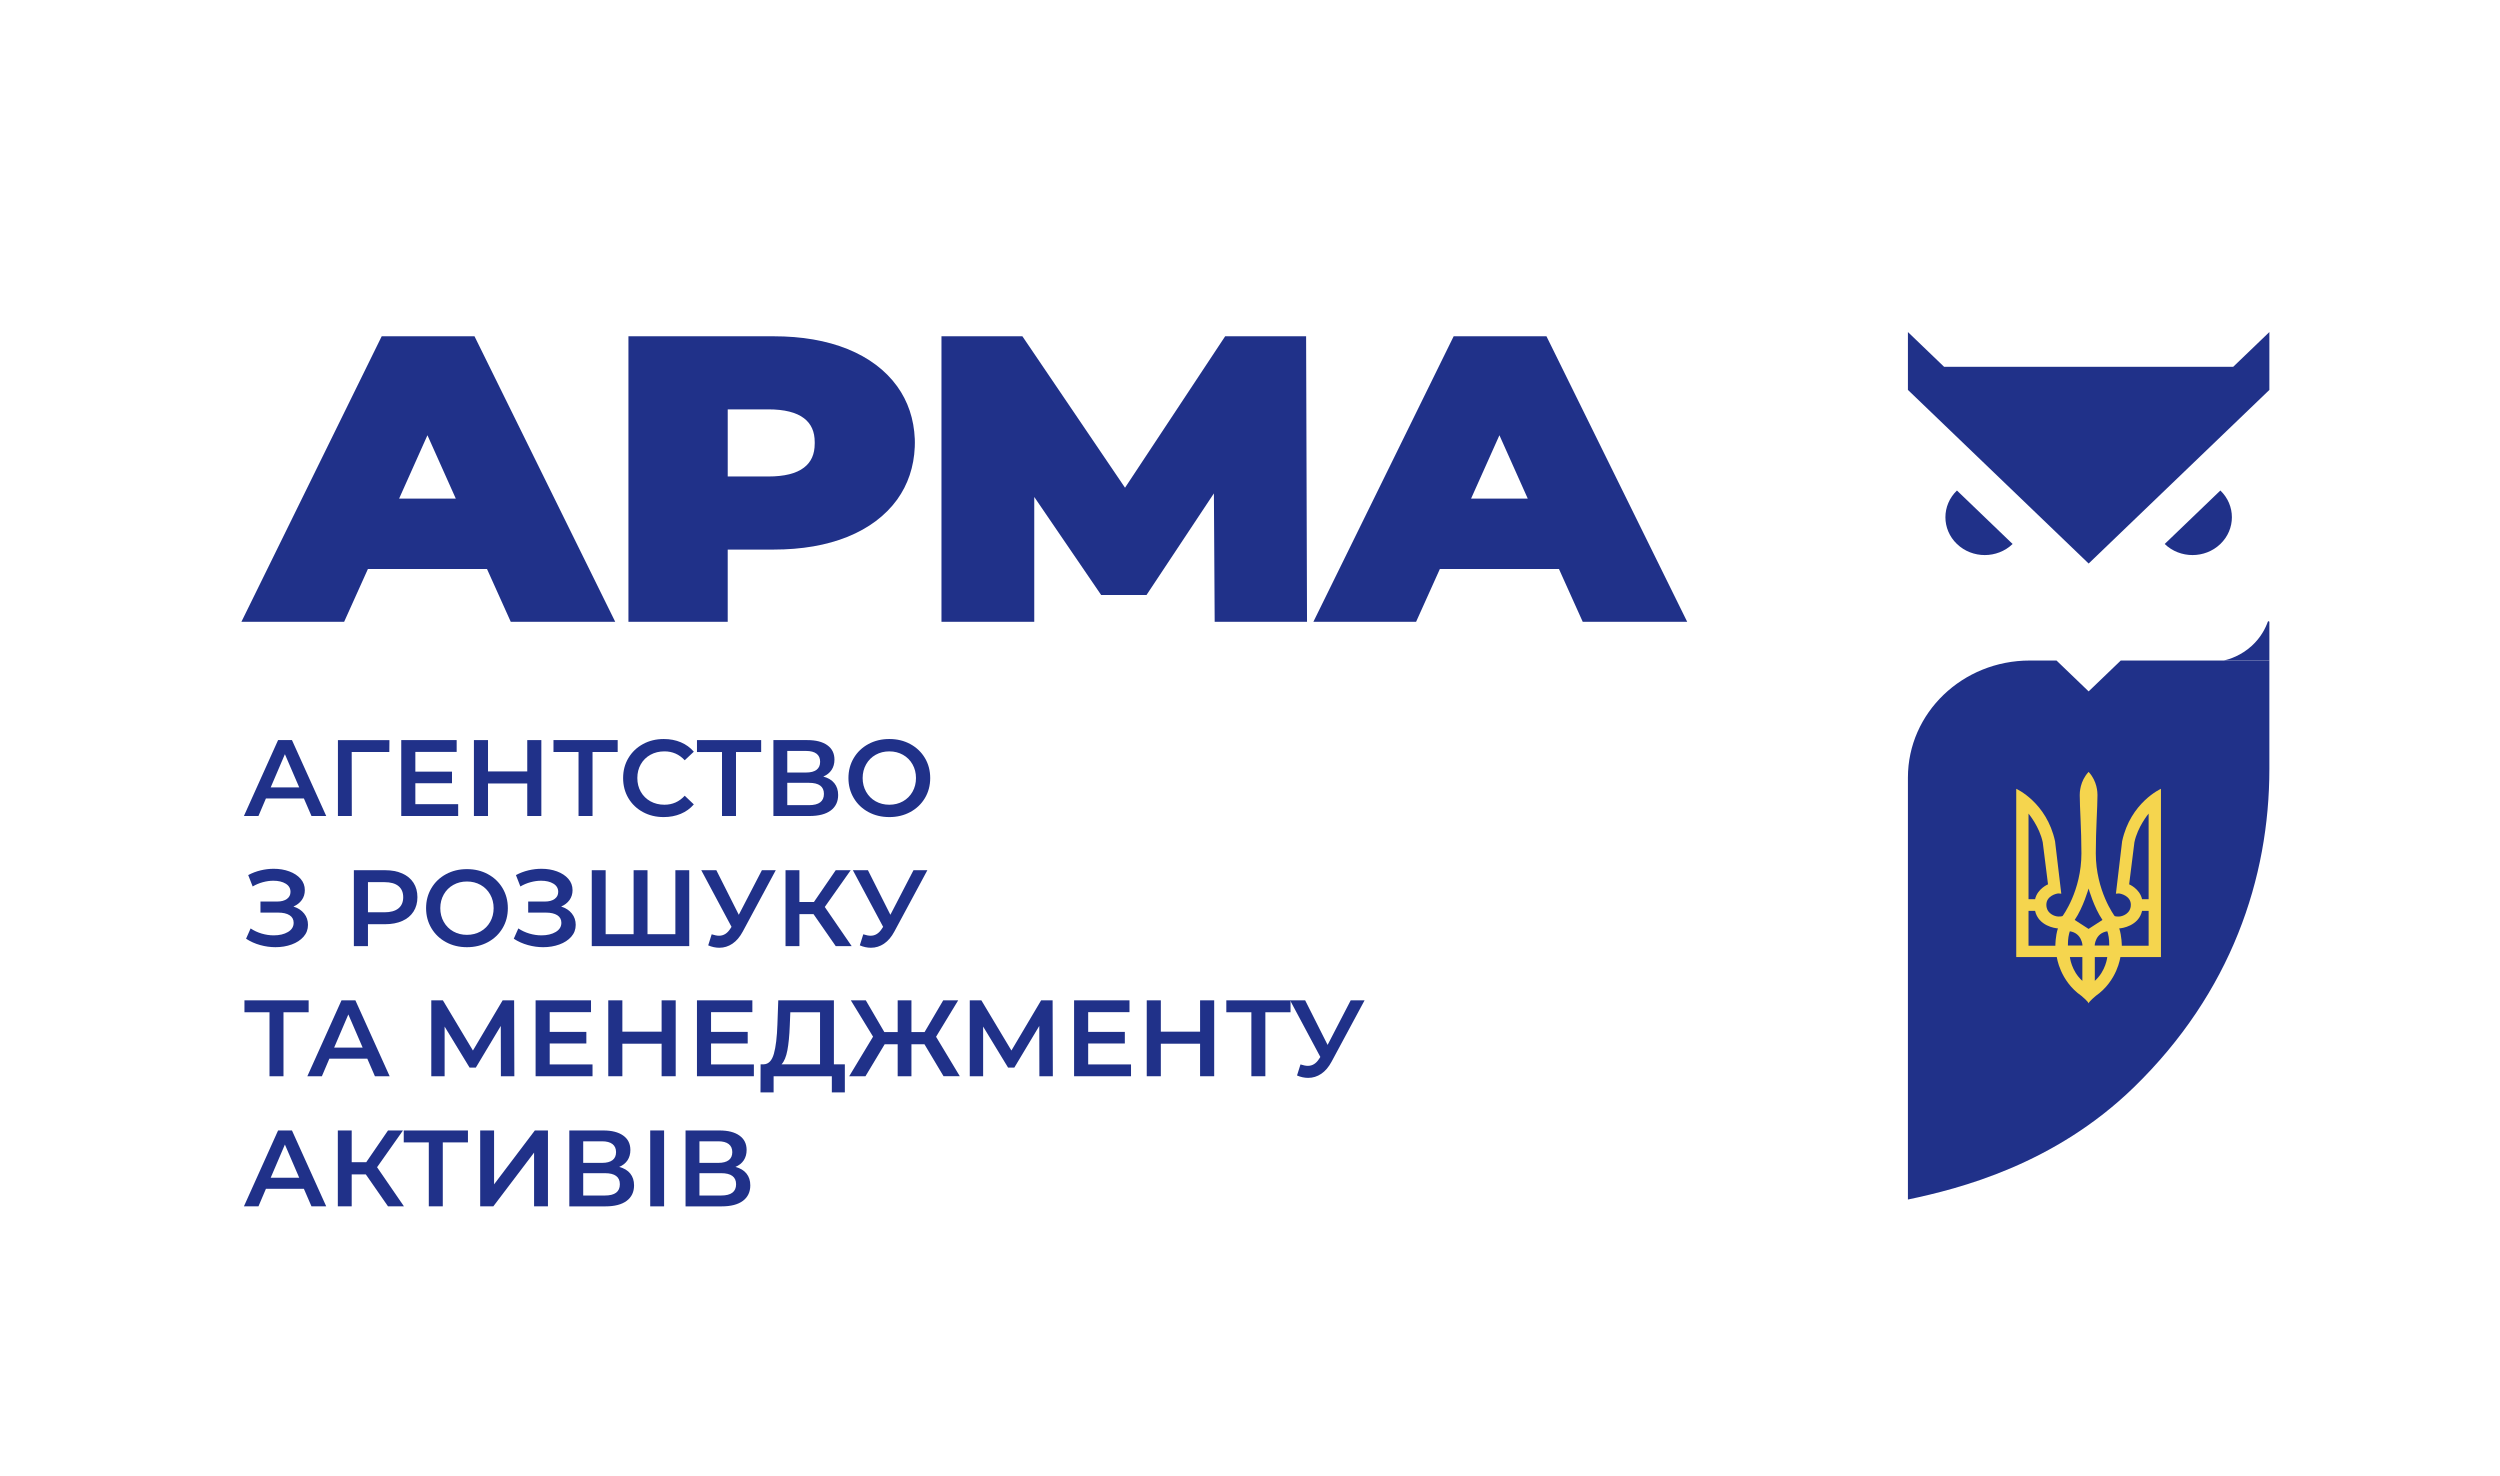 <?xml version="1.0" encoding="UTF-8"?> <!-- Generator: Adobe Illustrator 23.0.1, SVG Export Plug-In . SVG Version: 6.00 Build 0) --> <svg xmlns="http://www.w3.org/2000/svg" xmlns:xlink="http://www.w3.org/1999/xlink" id="Layer_1" x="0px" y="0px" viewBox="0 0 2032.7 1200" style="enable-background:new 0 0 2032.7 1200;" xml:space="preserve"> <style type="text/css"> .st0{fill:#203189;} .st1{fill-rule:evenodd;clip-rule:evenodd;fill:#203189;} .st2{fill-rule:evenodd;clip-rule:evenodd;fill:#F5D54E;} </style> <g> <g> <path class="st0" d="M310.35,273.43L196.28,505.58h83.53l19.33-42.94h96.83l19.32,42.94h84.94L385.81,273.43H310.35z M370.6,405.41h-46.09l23.04-51.53L370.6,405.41z"></path> <path class="st0" d="M743.8,356.89c-0.69-16.13-5.49-30.53-14.33-42.78c-9.5-13.13-23.09-23.32-40.39-30.34 c-17.01-6.86-37.19-10.35-60.08-10.35H510.97v232.17h80.72v-58.74h37.29c22.89,0,43.07-3.49,60.08-10.35 c17.31-7.02,30.89-17.21,40.39-30.3c8.82-12.28,13.65-26.65,14.33-42.78c0.03-1.08,0.07-2.19,0.07-3.27v-0.65 C743.86,358.62,743.86,357.77,743.8,356.89z M662.42,360.77c0,8.56-2.84,14.92-8.72,19.43c-6.2,4.8-15.97,7.22-28.93,7.22H591.7 v-54.57h33.08c12.96,0,22.73,2.45,28.93,7.22c5.88,4.51,8.72,10.87,8.72,19.43V360.77z"></path> <polygon class="st0" points="996.15,273.43 914.73,396.56 831.29,273.43 765.49,273.43 765.49,505.59 840.93,505.59 840.93,404.07 895.34,483.8 932.19,483.8 987,401.16 987.63,505.59 1062.71,505.59 1061.97,273.43 "></polygon> <path class="st0" d="M1257.4,273.43h-75.46l-114.06,232.15h83.52l19.33-42.94h96.83l19.33,42.94h84.94L1257.4,273.43z M1242.19,405.41h-46.09l23.05-51.53L1242.19,405.41z"></path> </g> <g> <path class="st0" d="M247.08,649.19h-30.86l-6.08,14.28h-11.82l27.78-61.72h11.28l27.86,61.72h-11.99L247.08,649.19z M243.28,640.2l-11.63-26.98L220.1,640.2H243.28z"></path> <path class="st0" d="M316.55,611.46h-30.59l0.09,52.02h-11.29v-61.72h41.88L316.55,611.46z"></path> <path class="st0" d="M372.53,653.86v9.61h-46.28v-61.72h45.05v9.61h-33.59v16.05h29.8v9.43h-29.8v17.02H372.53z"></path> <path class="st0" d="M440.16,601.76v61.72H428.7v-26.45h-31.91v26.45h-11.46v-61.72h11.46v25.48h31.91v-25.48H440.16z"></path> <path class="st0" d="M502.23,611.46h-20.45v52.02H470.4v-52.02h-20.37v-9.7h52.2V611.46z"></path> <path class="st0" d="M522.73,660.26c-5.03-2.73-8.97-6.51-11.82-11.33c-2.85-4.82-4.27-10.26-4.27-16.31 c0-6.05,1.43-11.49,4.32-16.31c2.88-4.82,6.83-8.59,11.86-11.33c5.03-2.74,10.66-4.1,16.89-4.1c5.05,0,9.67,0.88,13.84,2.64 c4.17,1.76,7.7,4.32,10.58,7.67l-7.4,6.96c-4.47-4.82-9.96-7.23-16.49-7.23c-4.23,0-8.02,0.92-11.38,2.78 c-3.35,1.85-5.96,4.42-7.84,7.71c-1.88,3.29-2.82,7.03-2.82,11.2c0,4.17,0.94,7.91,2.82,11.2c1.88,3.29,4.5,5.86,7.84,7.72 c3.35,1.85,7.14,2.78,11.38,2.78c6.52,0,12.02-2.44,16.49-7.32l7.4,7.05c-2.88,3.35-6.42,5.91-10.63,7.67 c-4.2,1.76-8.83,2.64-13.88,2.64C533.38,664.35,527.76,662.99,522.73,660.26z"></path> <path class="st0" d="M618.88,611.46h-20.46v52.02h-11.37v-52.02h-20.36v-9.7h52.2V611.46z"></path> <path class="st0" d="M678.39,636.8c2.05,2.56,3.09,5.75,3.09,9.57c0,5.41-2,9.61-6,12.61c-4,3-9.79,4.5-17.37,4.5h-29.27v-61.72 h27.6c6.93,0,12.34,1.38,16.22,4.15c3.88,2.76,5.82,6.67,5.82,11.73c0,3.23-0.78,6.03-2.34,8.38c-1.56,2.35-3.8,4.14-6.74,5.38 C673.33,632.44,676.33,634.25,678.39,636.8z M640.12,628.12h15.34c3.7,0,6.52-0.73,8.46-2.2s2.91-3.64,2.91-6.52 s-0.97-5.07-2.91-6.57s-4.76-2.25-8.46-2.25h-15.34V628.12z M669.92,645.49c0-6-4.06-8.99-12.17-8.99h-17.63v18.16h17.63 C665.87,654.66,669.92,651.6,669.92,645.49z"></path> <path class="st0" d="M706.07,660.26c-5.05-2.73-9.02-6.52-11.9-11.37c-2.88-4.85-4.32-10.27-4.32-16.27s1.44-11.42,4.32-16.27 c2.88-4.85,6.85-8.64,11.9-11.37c5.06-2.74,10.73-4.1,17.02-4.1c6.29,0,11.96,1.36,17.02,4.1c5.05,2.73,9.02,6.51,11.9,11.33 c2.88,4.82,4.32,10.26,4.32,16.31c0,6.06-1.44,11.49-4.32,16.31c-2.88,4.82-6.85,8.6-11.9,11.33c-5.06,2.73-10.73,4.1-17.02,4.1 C716.79,664.35,711.12,662.99,706.07,660.26z M734.19,651.53c3.29-1.85,5.88-4.44,7.76-7.76c1.88-3.32,2.82-7.04,2.82-11.15 c0-4.11-0.94-7.83-2.82-11.15c-1.88-3.32-4.47-5.91-7.76-7.76c-3.29-1.85-7-2.78-11.11-2.78s-7.81,0.92-11.1,2.78 c-3.3,1.85-5.88,4.44-7.76,7.76c-1.88,3.32-2.82,7.04-2.82,11.15c0,4.12,0.94,7.84,2.82,11.15c1.88,3.32,4.46,5.91,7.76,7.76 c3.29,1.85,6.99,2.78,11.1,2.78S730.9,653.38,734.19,651.53z"></path> <path class="st0" d="M247.29,742.78c2.09,2.61,3.13,5.69,3.13,9.21c0,3.7-1.21,6.92-3.62,9.65c-2.41,2.74-5.63,4.84-9.65,6.3 c-4.03,1.47-8.43,2.2-13.18,2.2c-4.11,0-8.25-0.57-12.39-1.72c-4.15-1.14-7.98-2.86-11.51-5.16l3.7-8.38 c2.7,1.82,5.7,3.22,8.99,4.19s6.56,1.45,9.79,1.45c4.64,0,8.51-0.91,11.59-2.73c3.08-1.82,4.62-4.32,4.62-7.49 c0-2.7-1.12-4.76-3.35-6.17c-2.23-1.41-5.32-2.11-9.25-2.11h-14.38v-8.99h13.49c3.41,0,6.08-0.71,8.02-2.12s2.91-3.32,2.91-5.73 c0-2.88-1.31-5.11-3.92-6.7c-2.61-1.59-5.95-2.38-10.01-2.38c-2.76,0-5.61,0.4-8.55,1.19c-2.94,0.79-5.7,1.95-8.28,3.48 l-3.62-9.26c3.18-1.71,6.54-2.98,10.1-3.84c3.55-0.85,7.1-1.28,10.63-1.28c4.59,0,8.8,0.7,12.65,2.12 c3.85,1.41,6.92,3.42,9.21,6.04c2.3,2.62,3.44,5.69,3.44,9.22c0,3.05-0.82,5.73-2.47,8.02c-1.65,2.29-3.91,4.05-6.79,5.29 C242.31,738.27,245.21,740.16,247.29,742.78z"></path> <path class="st0" d="M327.08,710.2c3.97,1.76,7.01,4.29,9.13,7.58c2.12,3.29,3.18,7.2,3.18,11.73c0,4.47-1.06,8.36-3.18,11.68 c-2.12,3.32-5.16,5.86-9.13,7.63c-3.97,1.76-8.62,2.64-13.97,2.64h-13.93v17.81h-11.46v-61.72h25.39 C318.46,707.55,323.11,708.44,327.08,710.2z M323.96,738.59c2.58-2.11,3.88-5.14,3.88-9.08s-1.29-6.96-3.88-9.08 c-2.59-2.12-6.38-3.17-11.38-3.17h-13.4v24.51h13.4C317.58,741.76,321.37,740.7,323.96,738.59z"></path> <path class="st0" d="M362.66,766.05c-5.05-2.73-9.02-6.52-11.9-11.37c-2.88-4.85-4.32-10.27-4.32-16.27s1.44-11.42,4.32-16.27 c2.88-4.85,6.85-8.64,11.9-11.37c5.06-2.74,10.73-4.1,17.02-4.1c6.29,0,11.96,1.36,17.02,4.1c5.05,2.73,9.02,6.51,11.9,11.33 c2.88,4.82,4.32,10.26,4.32,16.31c0,6.06-1.44,11.49-4.32,16.31c-2.88,4.82-6.85,8.6-11.9,11.33c-5.06,2.73-10.73,4.1-17.02,4.1 C373.38,770.15,367.71,768.79,362.66,766.05z M390.78,757.33c3.29-1.85,5.88-4.44,7.76-7.76s2.82-7.04,2.82-11.15 c0-4.11-0.94-7.83-2.82-11.15s-4.47-5.91-7.76-7.76c-3.29-1.85-7-2.78-11.11-2.78c-4.11,0-7.81,0.92-11.1,2.78 c-3.3,1.85-5.88,4.44-7.76,7.76c-1.88,3.32-2.82,7.04-2.82,11.15c0,4.12,0.94,7.84,2.82,11.15c1.88,3.32,4.46,5.91,7.76,7.76 c3.29,1.85,6.99,2.78,11.1,2.78C383.79,760.1,387.49,759.17,390.78,757.33z"></path> <path class="st0" d="M464.97,742.78c2.09,2.61,3.13,5.69,3.13,9.21c0,3.7-1.21,6.92-3.62,9.65c-2.41,2.74-5.63,4.84-9.66,6.3 c-4.02,1.47-8.42,2.2-13.18,2.2c-4.11,0-8.24-0.57-12.39-1.72c-4.15-1.14-7.98-2.86-11.51-5.16l3.71-8.38 c2.7,1.82,5.7,3.22,8.99,4.19s6.55,1.45,9.78,1.45c4.64,0,8.51-0.91,11.59-2.73c3.09-1.82,4.63-4.32,4.63-7.49 c0-2.7-1.12-4.76-3.35-6.17c-2.24-1.41-5.33-2.11-9.26-2.11h-14.37v-8.99h13.49c3.41,0,6.08-0.71,8.02-2.12s2.91-3.32,2.91-5.73 c0-2.88-1.31-5.11-3.92-6.7c-2.61-1.59-5.95-2.38-10.01-2.38c-2.77,0-5.61,0.4-8.55,1.19c-2.94,0.79-5.7,1.95-8.29,3.48 l-3.61-9.26c3.17-1.71,6.54-2.98,10.09-3.84c3.56-0.85,7.1-1.28,10.63-1.28c4.59,0,8.8,0.7,12.65,2.12 c3.85,1.41,6.92,3.42,9.22,6.04c2.29,2.62,3.44,5.69,3.44,9.22c0,3.05-0.82,5.73-2.47,8.02c-1.65,2.29-3.91,4.05-6.79,5.29 C459.99,738.27,462.89,740.16,464.97,742.78z"></path> <path class="st0" d="M560.41,707.55v61.72h-79.26v-61.72h11.29v52.02h22.74v-52.02h11.29v52.02h22.66v-52.02H560.41z"></path> <path class="st0" d="M630.76,707.55l-26.8,49.82c-2.35,4.41-5.16,7.71-8.42,9.92c-3.27,2.2-6.81,3.31-10.63,3.31 c-3.06,0-6.08-0.65-9.08-1.94l2.82-8.99c2.41,0.77,4.41,1.15,6,1.15c3.71,0,6.76-1.91,9.17-5.73l0.97-1.5l-24.6-46.03h12.26 l18.25,36.24l18.78-36.24H630.76z"></path> <path class="st0" d="M661.45,743.26h-11.46v26.01H638.7v-61.72h11.28v25.83h11.81l17.72-25.83h12.17l-21.07,29.89l21.86,31.83 h-12.96L661.45,743.26z"></path> <path class="st0" d="M754.02,707.55l-26.81,49.82c-2.35,4.41-5.15,7.71-8.42,9.92c-3.26,2.2-6.81,3.31-10.63,3.31 c-3.05,0-6.08-0.65-9.08-1.94l2.83-8.99c2.41,0.77,4.41,1.15,6,1.15c3.7,0,6.75-1.91,9.16-5.73l0.98-1.5l-24.6-46.03h12.25 l18.25,36.24l18.78-36.24H754.02z"></path> <path class="st0" d="M250.96,823.05H230.5v52.02h-11.37v-52.02h-20.37v-9.7h52.2V823.05z"></path> <path class="st0" d="M298.65,860.79H267.8l-6.08,14.28H249.9l27.77-61.72h11.29l27.86,61.72h-11.99L298.65,860.79z M294.87,851.8 l-11.64-26.98l-11.55,26.98H294.87z"></path> <path class="st0" d="M407.27,875.07l-0.09-40.91l-20.28,33.86h-5.11l-20.28-33.33v40.38h-10.84v-61.72h9.43l24.42,40.82 l24.16-40.82h9.34l0.18,61.72H407.27z"></path> <path class="st0" d="M481.77,865.46v9.61h-46.28v-61.72h45.05v9.61h-33.59v16.05h29.8v9.43h-29.8v17.02H481.77z"></path> <path class="st0" d="M549.4,813.35v61.72h-11.46v-26.45h-31.91v26.45h-11.46v-61.72h11.46v25.48h31.91v-25.48H549.4z"></path> <path class="st0" d="M612.96,865.46v9.61h-46.28v-61.72h45.05v9.61h-33.59v16.05h29.8v9.43h-29.8v17.02H612.96z"></path> <path class="st0" d="M686.93,865.37v22.84h-10.58v-13.14h-47.34v13.14h-10.67l0.09-22.84h2.65c3.88-0.18,6.59-3.04,8.16-8.6 c1.56-5.56,2.51-13.5,2.86-23.85l0.7-19.57h45.23v52.02H686.93z M640.21,853.95c-1,5.32-2.59,9.13-4.76,11.42h31.3v-42.32h-24.16 l-0.44,10.93C641.86,841.98,641.2,848.64,640.21,853.95z"></path> <path class="st0" d="M751.65,849.06h-10.58v26.01h-11.19v-26.01h-10.58l-15.61,26.01h-13.23l19.4-32.18l-18.07-29.54h12.17 l15.07,25.83h10.85v-25.83h11.19v25.83h10.67l15.17-25.83h12.17l-17.99,29.62l19.31,32.09h-13.23L751.65,849.06z"></path> <path class="st0" d="M845.1,875.07l-0.08-40.91l-20.28,33.86h-5.11l-20.27-33.33v40.38H788.5v-61.72h9.43l24.43,40.82l24.16-40.82 h9.34l0.18,61.72H845.1z"></path> <path class="st0" d="M919.61,865.46v9.61h-46.29v-61.72h45.05v9.61h-33.59v16.05h29.8v9.43h-29.8v17.02H919.61z"></path> <path class="st0" d="M987.23,813.35v61.72h-11.47v-26.45h-31.91v26.45h-11.46v-61.72h11.46v25.48h31.91v-25.48H987.23z"></path> <path class="st0" d="M1049.3,823.05h-20.46v52.02h-11.37v-52.02H997.1v-9.7h52.2V823.05z"></path> <path class="st0" d="M1109.51,813.35l-26.8,49.82c-2.35,4.41-5.16,7.71-8.42,9.92c-3.27,2.2-6.81,3.31-10.63,3.31 c-3.06,0-6.08-0.65-9.08-1.94l2.82-8.99c2.41,0.77,4.41,1.15,6,1.15c3.71,0,6.76-1.91,9.17-5.73l0.97-1.5l-24.6-46.03h12.26 l18.25,36.24l18.78-36.24H1109.51z"></path> <path class="st0" d="M247.08,966.59h-30.86l-6.08,14.28h-11.82l27.78-61.72h11.28l27.86,61.72h-11.99L247.08,966.59z M243.28,957.59l-11.63-26.98l-11.55,26.98H243.28z"></path> <path class="st0" d="M297.42,954.86h-11.46v26.01h-11.28v-61.72h11.28v25.83h11.81l17.72-25.83h12.17l-21.07,29.89l21.86,31.83 h-12.96L297.42,954.86z"></path> <path class="st0" d="M380.47,928.85h-20.45v52.02h-11.37v-52.02h-20.37v-9.7h52.2V928.85z"></path> <path class="st0" d="M390.43,919.15h11.29v43.82l33.15-43.82h10.66v61.72h-11.28v-43.73l-33.15,43.73h-10.67V919.15z"></path> <path class="st0" d="M512.45,954.2c2.06,2.56,3.09,5.75,3.09,9.57c0,5.41-2,9.61-6,12.61s-9.78,4.5-17.37,4.5H462.9v-61.72h27.6 c6.94,0,12.35,1.38,16.23,4.15c3.88,2.76,5.82,6.67,5.82,11.73c0,3.23-0.78,6.03-2.33,8.38c-1.56,2.35-3.81,4.14-6.75,5.38 C507.4,949.84,510.4,951.64,512.45,954.2z M474.19,945.51h15.34c3.71,0,6.52-0.73,8.46-2.2c1.94-1.47,2.91-3.64,2.91-6.52 s-0.97-5.07-2.91-6.57c-1.94-1.5-4.76-2.25-8.46-2.25h-15.34V945.51z M503.99,962.88c0-6-4.06-8.99-12.16-8.99h-17.63v18.16h17.63 C499.93,972.05,503.99,969,503.99,962.88z"></path> <path class="st0" d="M528.68,919.15h11.28v61.72h-11.28V919.15z"></path> <path class="st0" d="M606.96,954.2c2.06,2.56,3.09,5.75,3.09,9.57c0,5.41-2,9.61-6,12.61c-4,3-9.78,4.5-17.37,4.5h-29.27v-61.72 h27.6c6.94,0,12.35,1.38,16.23,4.15s5.82,6.67,5.82,11.73c0,3.23-0.78,6.03-2.33,8.38c-1.56,2.35-3.81,4.14-6.75,5.38 C601.91,949.84,604.91,951.64,606.96,954.2z M568.7,945.51h15.34c3.71,0,6.52-0.73,8.46-2.2c1.94-1.47,2.91-3.64,2.91-6.52 s-0.97-5.07-2.91-6.57c-1.94-1.5-4.76-2.25-8.46-2.25H568.7V945.51z M598.5,962.88c0-6-4.06-8.99-12.16-8.99H568.7v18.16h17.63 C594.44,972.05,598.5,969,598.5,962.88z"></path> </g> <g> <path class="st1" d="M1845.18,537.06v-31.33c0-0.71-1.03-0.89-1.27-0.22c-1.85,5.17-5.56,12.78-13.05,19.62 c-8.72,7.96-18.13,10.85-22.63,11.93H1845.18z"></path> <g> <path class="st0" d="M1845.18,537.06c0,78.43,0,9.78,0,88.21c0,88.56-30.97,181.78-110.21,258.82 c-64.62,62.83-141.58,82.38-183.68,91.22V632.22c0-52.56,44.34-95.16,99.05-95.16h21.77l26.12,25.1l26.12-25.1H1845.18z"></path> <polygon class="st0" points="1845.18,269.98 1845.18,317.03 1698.24,458.2 1551.29,317.03 1551.29,269.98 1580.68,298.22 1815.79,298.22 "></polygon> <path class="st2" d="M1725.46,684.04c-3.5,29.57-5.06,42.67-5.06,42.67s0.78-0.25,2.34-0.25c1.56,0,9.8,2,9.8,9.17 c0,7.17-6.75,9.61-9.87,9.61c-3.11,0-3.37-0.51-3.37-0.51s-15.25-20.33-15.25-50.9c0-19.53,1.36-37.37,1.36-47.41 c0-1.75-0.1-11.23-7.21-18.81c-7.11,7.57-7.21,17.05-7.21,18.8c0,10.04,1.37,27.89,1.37,47.41c0,30.58-15.26,50.9-15.26,50.9 s-0.26,0.5-3.38,0.5c-3.12,0-9.87-2.43-9.87-9.6c0-7.18,8.24-9.17,9.8-9.17c1.56,0,2.34,0.25,2.34,0.25s-1.56-13.1-5.07-42.67 c-6.82-31.63-31.56-42.67-31.56-42.67v136.8h32.99c0,0,2.4,19.28,20,31.57c0,0,5.58,4.61,5.84,6.11c0.26-1.5,5.85-6.11,5.85-6.11 c17.59-12.29,19.99-31.57,19.99-31.57h32.99v-136.8C1757.02,641.37,1732.27,652.41,1725.46,684.04L1725.46,684.04z M1649.35,661.52c0,0,8.96,10.73,11.56,23.33c1.43,11.6,4.29,34.19,4.29,34.19s-8.57,3.5-10.52,12.1h-5.33V661.52z M1671.17,768.94h-21.82v-28.32h5.33c2.78,12.29,16.49,14.22,18.57,14.22C1671.17,761.21,1671.17,768.94,1671.17,768.94 L1671.17,768.94z M1693.12,797.51c-9.02-8.04-10.13-19.34-10.13-19.34h10.13V797.51z M1681.36,768.81c0-5.8,0.72-8.98,1.56-11.6 c9.94,1.51,10.33,11.6,10.33,11.6H1681.36z M1698.18,755.28c0,0-8.7-5.68-11.29-7.3c6.95-10.11,11.29-25.57,11.29-25.57 s4.35,15.47,11.3,25.57C1706.89,749.6,1698.18,755.28,1698.18,755.28L1698.18,755.28z M1703.25,797.51v-19.34h10.13 C1713.38,778.17,1712.28,789.47,1703.25,797.51L1703.25,797.51z M1703.12,768.81c0,0,0.38-10.09,10.32-11.6 c0.84,2.62,1.56,5.8,1.56,11.6H1703.12z M1747.01,768.94h-21.82c0,0,0-7.74-2.08-14.1c2.08,0,15.78-1.93,18.57-14.22h5.33V768.94 z M1747.01,731.14h-5.33c-1.95-8.61-10.52-12.1-10.52-12.1s2.85-22.58,4.28-34.19c2.6-12.6,11.56-23.33,11.56-23.33V731.14z"></path> <path class="st0" d="M1636.42,442.31c-12.5,12.01-32.77,12.01-45.27,0c-12.5-12.01-12.5-31.48,0-43.49L1636.42,442.31z"></path> <path class="st0" d="M1805.33,398.82c12.5,12.01,12.5,31.48,0,43.49c-12.5,12.01-32.77,12.01-45.27,0L1805.33,398.82z"></path> </g> </g> </g> </svg> 